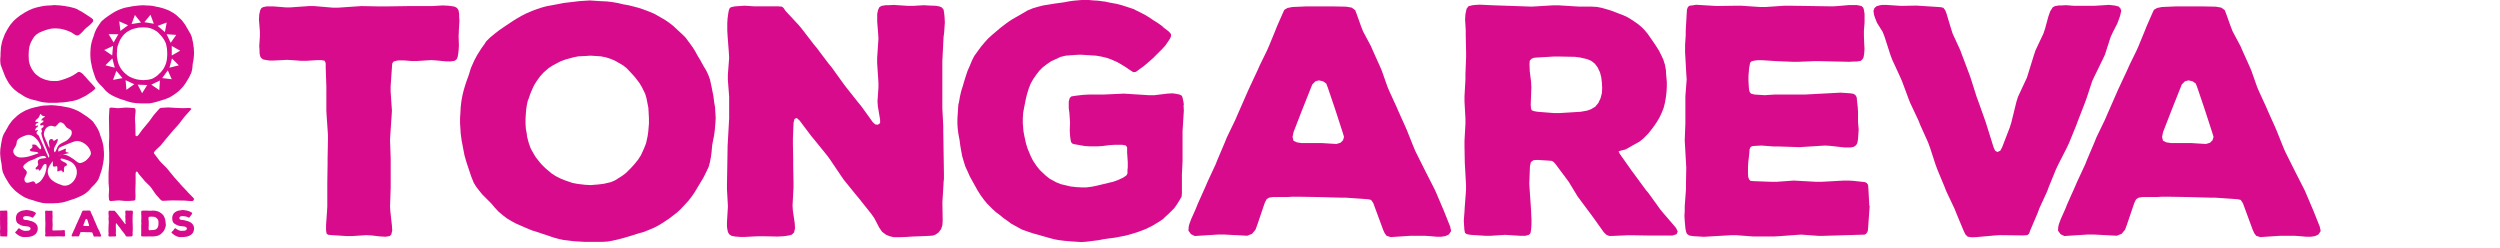 <?xml version="1.0" encoding="UTF-8"?><svg id="b" xmlns="http://www.w3.org/2000/svg" viewBox="0 0 424 42"><defs><style>.c{fill:#d80b8c;}</style></defs><path class="c" d="M77.83,5.28l-.05.81.05,1.62-.05.86-.05.43-.11.65-.16.38-.32.27-.65.11h-.86l-1.62-.16-.86-.06-2.48.16h-.86l-1.35-.11h-.81l-.38.05-.54.16-.21.32-.05.7-.22,3.18v.86l.22,3.24-.05.86-.22,3.23-.05.86.11,3.18v4.96l-.11,3.18.05.81.27,2.43.05.86-.16.65-.27.27-.7.11-1.02-.06-1.35-.16-.92-.05-2.43.16h-.86l-2.43-.16-.65-.05-.32-.16-.11-.59v-.92l.16-2.26.05-.86v-4.04l.05-3.24v-.86l.06-3.18v-.86l-.22-3.23-.05-.86v-4.1l-.11-3.18v-.75l-.16-.43-.54-.11h-.81l-1.73.11h-.97l-1.46-.11-.92-.05-.92.05-1.24.06h-.81l-.43-.06-.59-.11-.32-.21-.21-.32-.11-.54v-.38l-.05-.86.11-1.62v-.81l-.16-2.05.05-.86.16-.7.21-.38.32-.16.54-.11h1.24l1.99.16h.86l3.13-.22h.86l3.18.27h.86l3.99-.27,3.13.06h.86l4.04-.06h3.99l1.78-.11.92.05.43.05.65.11.38.21.27.38.11.65v.38l.05.81-.11,1.73Z"/><path class="c" d="M121.38,20.05l-.05.86-.11,1.24-.11.81-.32,1.62-.11,1.24-.11.81-.16.86-.22.81-.54,1.13-.38.75-1.46,2.43-.48.7-.54.7-.54.59-.86.92-.59.54-.7.54-.65.49-.97.65-.7.43-.81.43-.75.32-1.08.43-.81.22-1.72.54-.92.27-.86.22-.92.21-.92.16-.92.05h-2.91l-1.83-.11-1.78-.22-.75-.16-.81-.22-2.91-.97-.86-.27-.92-.38-1.73-.75-.81-.43-.81-.49-.7-.54-.7-.59-.65-.7-.59-.7-1.46-1.46-.54-.65-.54-.7-.43-.7-.43-1.08-.81-2.43-.32-1.13-.16-.81-.16-.86-.16-.81-.16-1.19-.05-.81-.06-.92v-.92l.06-.92.05-.97.11-.92.16-.92.22-.92.27-.92.27-.81.32-.86.38-1.24.38-.86.22-.48.43-.81.75-1.19.54-.75.27-.43.65-.65.92-.75.7-.54.7-.48,1.62-1.08.7-.43.75-.43.75-.38,1.13-.48.75-.27.81-.27.81-.21,2.05-.38.81-.16,2.7-.32,1.73-.11,1.62.11,1.29.06.92.11.92.16.92.22.92.16.86.22.81.21.81.27,1.13.43.75.32,1.78,1.02.7.48.7.54.92.86.59.54.59.59.48.65.75,1.02.43.7.38.7.43.7.59,1.08.43.7.38.81.27.75.27,1.24.32,1.62.11.92.16.92.11,1.83ZM108.23,27.06l.48-.75.54-1.19.32-.81.27-1.24.11-.81.11-1.29v-.92l-.05-.92-.05-.86-.32-1.62-.22-.75-.59-1.19-.43-.7-.75-.97-.54-.59-.81-.86-.59-.48-1.4-.81-.75-.32-.86-.27-.86-.16-1.72-.11-.81.06-1.19.05-.81.16-1.4.38-.86.32-1.24.65-.75.48-.86.75-.59.65-.59.81-.43.7-.16.32-.49,1.13-.27.81-.16.38-.16.75-.11.75-.06.75-.05.81v.81l.05.86.16.86.05.48.21.81.11.38.27.75.22.43.43.75.27.43.59.75.32.38.65.65,1.08.92.75.48.86.43.81.32,1.13.38.81.16,1.35.16.92.05,1.35-.11.86-.11,1.19-.27.75-.32,1.19-.75.65-.49.86-.86.54-.59.7-.86Z"/><path class="c" d="M159.87,9.49l-.05.86v7.98l.16,3.13v.86l.11,7.12v.92l-.05.43-.05.92-.16,2.59.05,3.13-.05.75-.21.65-.43.59-.54.38-.48.16-.75.05-2.75.11-.86.06-1.35.05h-.86l-.7-.16-.65-.27-.65-.49-.48-.7-.81-1.56-.48-.7-2.1-2.64-.54-.65-2.1-2.59-.48-.7-1.89-2.8-.48-.65-2.1-2.59-.54-.65-1.99-2.64-.48-.43-.38.16-.16.65-.11,2.7v.86l.05,2.7v.86l.05,3.02v.86l-.16,3.02.05.86.32,2.16.05.86-.16.7-.38.38-.38.11-.65.11-.43.05-.92.05-2.48-.05h-.86l-2.21.11h-.86l-.81-.06-.59-.11-.43-.27-.22-.38-.11-.54-.05-.38v-.81l.11-1.78.05-.86-.16-2.86v-.86l.11-6.58.05-.86.16-2.86.05-.86v-3.72l-.22-2.86v-.86l.22-2.86-.05-.86-.22-2.91-.05-.86v-1.24l.05-.81.11-.81.11-.59.16-.38.32-.16.59-.11,1.62-.11,1.62.11h4.04l.65.05.27.21.32.49,2.26,2.43.54.65,1.99,2.59.54.65,1.99,2.64.54.65,1.94,2.7.49.65,2.05,2.59.54.65,1.94,2.7.43.38.43.05.38-.27v-.59l-.38-2.26-.06-.86.16-2.32v-.86l-.22-3.29v-.86l.22-3.29-.05-.86-.16-2v-1.35l.16-.7.21-.43.38-.22.65-.11h.48l.92-.05,2.43.16h.86l1.83-.11.81.05,1.24.05.59.11.38.16.32.38.11.75.05.48.05.92-.11,1.67-.11.86-.16,3.18Z"/><path class="c" d="M200.73,17.84l.05.92-.22,3.5v5.07l-.11,2.26v3.18l-.05.59-.32.54-.43.7-.49.7-.92.92-.65.59-.32.32-.7.48-.38.22-.7.43-1.08.54-.81.32-.75.27-1.24.38-.81.21-.86.16-.81.16-1.24.16-.75.11-.81.16-2.16.27-.81.05-1.67-.11-1.24-.11-.86-.11-.86-.16-.81-.22-1.89-.54-.81-.22-.81-.27-1.08-.38-.7-.38-1.08-.59-.65-.48-.7-.49-.65-.54-.65-.48-.59-.54-.86-.86-.54-.65-.59-.81-.48-.75-1.35-2.43-.38-.86-.38-.81-.27-.86-.27-.92-.16-.86-.16-.92-.11-.86-.22-1.19-.11-.86-.05-.81v-.81l.16-2.43.11-.43.16-.92.21-.92.27-.86.27-.92.27-.86.27-.81.38-.86.38-.92.38-.75.7-.97.48-.65.59-.7.59-.65.65-.59,1.4-1.19.7-.54.65-.48.65-.43,1.78-1.02.81-.48.92-.38.92-.27.86-.22,1.99-.32,1.56-.21.81-.16.81-.11,1.24-.11.86-.05,1.19.11.81.05,1.24.16.75.16,1.19.22.81.21,1.19.38.81.27,1.94.97.81.49.7.48.27.16.59.38.59.43.27.27.59.43.32.27.32.38v.38l-.16.38-.32.48-.48.7-.54.59-1.51,1.51-.97.86-.65.54-.59.43-.43.32-.32.22-.43.05-.59-.38-.7-.48-.7-.43-.75-.43-.86-.38-.86-.32-.92-.22-.92-.16-2.53-.16h-.38l-.86.05-1.4.11-.86.21-1.62.75-.7.48-.7.54-.59.59-.54.7-.48.7-.43.75-.32.81-.27.86-.21.81-.32,1.62-.16.86-.06.92v.92l.11,1.29.16.86.27,1.24.27.86.54,1.29.38.75.65.97.54.65.97.92.7.54,1.08.59.81.32,1.62.38.92.11.92.05h.86l.86-.11.81-.16,2.91-.7.86-.32.81-.38.54-.38.16-.32v-.59l.05-.48v-.81l-.11-1.62v-.92l-.22-.32-.59-.11h-1.29l-.86.05-1.24.16-.86.05h-1.24l-.86-.05-1.83-.32-.32-.11-.21-.27-.11-.65-.05-.43-.05-.86.05-1.35-.11-1.62-.11-.81v-1.13l.16-.59.27-.27.65-.11,1.35-.16.92-.05h2.48l3.5-.16,4.31.27h.86l2.21-.27.86-.05.43.05.81.16.38.21.11.32.16.75.06.43Z"/><path class="c" d="M245.95,38.43l.16.75-.38.59-.59.27-.7.11h-.75l-1.24-.11-.81-.05h-2.43l-3.34.22-.7-.22-.32-.43-.27-.59-1.67-4.53-.38-.54-.48-.11-.65-.05-3.23-.22h-.86l-4.04-.11-3.23-.05h-.81l-.81.05h-2.48l-.7.11-.43.27-.32.65-1.24,3.66-.32.86-.59.7-.81.32-.86-.05-3.13-.16h-.86l-3.34.21-.7.05-.65-.32-.43-.59.05-.7.11-.43.32-.86.75-1.67.32-.81,1.35-3.02.32-.75,1.4-3.02.32-.81,1.24-2.91.32-.81,1.46-3.02.32-.75,1.94-4.42,1.51-3.23.38-.86,1.19-2.43.38-.86,1.02-2.48.32-.81.97-2.21.27-.59.54-.32.81-.16,2.48-.11h4.2l2.48.05.92.16.59.43.27.7.75,2.1.32.81,1.35,2.53.32.75,1.19,2.64.32.75.97,2.75.32.75,1.19,2.59.32.75,1.19,2.64.32.75,1.08,2.7.32.75,1.67,3.34,1.29,2.53.38.75,1.45,3.4,1.08,2.7ZM227.95,23.23l-.21-.7-1.19-3.67-.27-.81-1.08-3.18-.27-.7-.54-.38-.7-.16-.59.16-.54.54-1.46,3.67-.32.81-1.4,3.61-.16.81.16.65.59.27.75.11h3.4l2.53.16.7-.21.43-.43.16-.54Z"/><path class="c" d="M284.33,39.73l-.7.22h-3.77l-2.97-.05h-.86l-2.43.11h-.7l-.48-.21-.43-.43-1.73-2.43-.48-.65-1.73-2.32-.48-.65-1.51-2.48-.48-.65-1.73-2.32-.38-.43-.32-.16-.65-.05-1.73-.11-.7.05-.43.32-.16.7-.11,2.97.05.86.21,3.02.05.86.06,1.29v.86l-.06.86-.11.65-.27.27-.59.16h-.86l-2.59-.16-2.48.16h-.86l-2.48-.16-.65-.11-.32-.21-.11-.54-.05-.75-.05-.81.11-1.4.05-.86.22-2.91v-.86l-.16-2.91-.05-.86-.05-2.86v-.86l.16-2.91v-.86l-.16-2.91v-.86l.16-2.91v-.86l.11-2.86v-.86l-.06-2.91v-.86l-.11-1.78.05-.81.05-.32.16-.7.32-.43.65-.16.43-.05.81-.05,2.43.11,6.41.22,3.66-.22h.86l3.56.22h2.05l.92.05.81.16,1.13.32.81.27.81.32.86.32.81.38.7.43,1.02.7.59.49.54.54.54.65.75,1.08.48.7.65,1.02.38.75.38.81.27.86.16.86.05.86.11,1.19v.86l-.05.86-.11.92-.16.92-.22.86-.32.81-.38.81-.48.81-.48.7-.49.65-.48.59-.86.86-.59.48-1.08.59-.65.38-.7.38-.7.16-.43.16.22.43,1.94,2.75.48.65,1.94,2.64.54.65,1.94,2.7.54.65,1.67,1.94.49.59.27.59-.21.48ZM268,18.97l1.19-.21.7-.27.65-.38.54-.65.38-.81.22-.86.05-.86-.05-.92-.11-.92-.21-.81-.38-.81-.48-.65-.59-.48-.75-.32-1.19-.27-.86-.11-2.7-.05h-.86l-2.75.16-.65.05-.38.16-.32.32-.05.59.05,1.24.11.86.11.92.05.92-.11,2.97.05.59.11.32.38.16.65.11,2.8.22h.86l3.56-.22Z"/><path class="c" d="M317.1,34.88l-.06.86-.21,2.91-.05.54-.22.38-.27.22-7.06.21h-.86l-2.86-.21-.86.05-2.8.21-.86.05h-3.72l-2.8-.21h-.86l-4.64.27-1.83-.11-.65-.11-.38-.27-.16-.38-.11-.59-.11-1.24-.05-.86.05-.81v-.81l.21-2.86v-.86l.05-2.86-.05-.86-.16-2.86-.05-.86.11-2.91v-4.58l.22-2.86-.06-.86-.16-2.86-.05-.86v-1.29l.11-1.62v-.81l.16-2.8.05-.75.16-.43.27-.22.43-.05.7-.11,3.5.21,3.29-.05h.86l3.23.22h.86l3.24-.22h.86l7.33.11.92-.06,1.83-.16h1.35l.75.16.32.27.11.38.11.7v1.46l-.11,1.35v.92l.05,1.35.05.81-.05.81-.11.65-.22.38-.27.22-.65.11h-.43l-.86.05-5.07-.11h-.86l-2.75.11h-.86l-2.8-.11-2.43-.16h-.81l-.43.06-.54.11-.27.27-.05.32-.11.59-.11,1.29v.86l.05.92.05.59.11.38.21.27.59.16,1.72.11,1.73-.11h5.12l6.04-.32,1.67.11.59.11.32.27.16.32.05.59.11.92.06.92v1.78l.11,1.24-.11,1.62-.11.65-.21.38-.38.27-.54.11h-1.08l-2.43-.27-.86-.05-4.31.27-3.45-.11h-.86l-2.16-.16-.92.05-.65.05-.27.16-.16.38-.06.81-.16,1.35-.05.86v1.19l.05.54.16.38.22.22.59.05,2.96.11h.86l2.91-.21,3.83.21h.86l3.83-.21h.81l.81.05,1.94.21.32.16.22.32.05.59.16,2.97Z"/><path class="c" d="M359.74,1.94l-.16.7-.16.48-.32.86-.75,1.46-.38.81-.97,3.02-.38.81-1.4,2.86-.38.81-.97,2.96-.32.86-1.13,2.91-.32.86-1.19,2.91-.38.81-1.46,2.86-.38.81-1.19,2.91-.32.86-1.29,2.8-.32.86-1.24,2.91-.21.59-.32.22-.65.05-3.93-.05-.86.05-3.02.27-.92.05-.7-.11-.38-.38-.32-.65-1.19-2.86-.32-.81-1.4-2.96-.32-.81-1.19-2.86-.32-.86-.97-2.97-.32-.86-1.29-2.86-.32-.81-1.4-2.97-.32-.81-1.08-2.91-.38-.86-1.29-2.8-.32-.86-.97-3.02-.32-.81-.97-1.56-.32-.81-.16-.48-.11-.7.16-.49.38-.32.59-.16.32-.05h.81l2.43.16,2.59-.05,3.45.22.7.05.43.11.32.43.21.54.22.75.54,1.78.27.86,1.29,2.8.32.86,1.08,2.86.32.86,1.08,3.4.32.86,1.19,3.34,1.35,4.31.27.59.38.21.48-.21.32-.59,1.29-3.34.27-.86.86-3.5.27-.86,1.51-3.24.27-.86.92-2.97.27-.81,1.35-2.86.27-.81.54-2,.32-.92.43-.7.38-.21.65-.11h.38l.86-.05,1.35.11h3.45l2.48-.16.97.11.65.16.32.32.16.48Z"/><path class="c" d="M393.43,38.43l.16.75-.38.59-.59.27-.7.11h-.75l-1.24-.11-.81-.05h-2.43l-3.34.22-.7-.22-.32-.43-.27-.59-1.67-4.53-.38-.54-.48-.11-.65-.05-3.23-.22h-.86l-4.04-.11-3.23-.05h-.81l-.81.05h-2.48l-.7.11-.43.27-.32.65-1.24,3.66-.32.86-.59.7-.81.32-.86-.05-3.13-.16h-.86l-3.34.21-.7.05-.65-.32-.43-.59.05-.7.11-.43.32-.86.75-1.67.32-.81,1.35-3.02.32-.75,1.4-3.02.32-.81,1.24-2.91.32-.81,1.46-3.02.32-.75,1.94-4.42,1.51-3.23.38-.86,1.19-2.43.38-.86,1.02-2.48.32-.81.97-2.21.27-.59.54-.32.81-.16,2.48-.11h4.2l2.48.05.92.16.59.43.27.7.75,2.1.32.81,1.35,2.53.32.75,1.19,2.64.32.75.97,2.75.32.75,1.19,2.59.32.75,1.19,2.64.32.75,1.08,2.7.32.75,1.67,3.34,1.29,2.53.38.75,1.45,3.4,1.08,2.7ZM375.42,23.23l-.21-.7-1.19-3.67-.27-.81-1.08-3.18-.27-.7-.54-.38-.7-.16-.59.16-.54.54-1.46,3.67-.32.81-1.4,3.61-.16.81.16.65.59.27.75.11h3.4l2.53.16.7-.21.43-.43.16-.54Z"/><polygon class="c" points="16.15 15.05 15.96 15.23 15.53 15.58 15.24 15.78 14.79 16.08 14.51 16.26 14.04 16.49 13.73 16.65 13.18 16.89 12.83 17 12.42 17.11 12.02 17.17 11.42 17.28 10.6 17.37 10.17 17.39 9.58 17.44 8.34 17.44 7.94 17.41 7.54 17.37 7.13 17.31 6.73 17.22 6.37 17.11 5.31 16.85 4.79 16.67 4.48 16.54 4.03 16.3 3.74 16.1 3.43 15.91 3.1 15.71 2.48 15.23 2.2 14.96 1.94 14.68 1.68 14.35 1.46 14.05 1.28 13.74 1.11 13.43 .87 12.97 .52 12.06 .35 11.62 .11 10.96 .06 10.64 .04 10.13 .06 9.81 .09 9.46 .09 9.08 .14 8.34 .16 7.99 .23 7.66 .33 7.18 .42 6.85 .54 6.53 .66 6.22 .82 5.78 .99 5.48 1.16 5.15 1.35 4.82 1.56 4.49 1.77 4.18 2.01 3.9 2.27 3.59 2.56 3.31 2.84 3.07 3.15 2.83 3.43 2.61 4.19 2.13 4.5 1.96 4.83 1.78 5.54 1.47 5.95 1.34 6.33 1.23 7.13 1.06 7.54 .99 7.94 .95 8.68 .91 9.2 .86 9.55 .88 10.07 .91 10.95 1.01 11.28 1.08 11.83 1.17 12.66 1.39 12.99 1.52 13.51 1.8 13.85 1.98 14.46 2.37 15.2 2.85 15.46 3.03 15.6 3.14 15.77 3.29 15.81 3.46 15.79 3.64 15.65 3.81 15.43 4.05 15.17 4.29 14.91 4.51 14.65 4.71 14.39 4.95 13.99 5.39 13.73 5.65 13.61 5.76 13.39 5.93 13.23 6 13.06 6.02 12.9 5.98 12.64 5.85 12.18 5.54 11.88 5.39 11.35 5.17 11.02 5.06 10.5 4.93 10.15 4.86 9.55 4.82 9.17 4.82 8.65 4.86 8.27 4.95 7.75 5.1 7.39 5.23 7.08 5.35 6.61 5.56 6.28 5.78 6.11 5.91 5.83 6.2 5.61 6.5 5.45 6.79 5.28 7.09 5.14 7.42 5.02 7.77 4.95 8.14 4.9 8.47 4.86 9.13 4.86 9.48 4.88 10.02 4.9 10.35 5.02 10.85 5.14 11.18 5.31 11.55 5.5 11.88 5.85 12.36 6.11 12.62 6.56 12.97 6.87 13.17 7.35 13.39 7.7 13.52 8.22 13.65 8.6 13.72 9.17 13.74 9.72 13.74 10.05 13.67 10.24 13.63 10.6 13.52 11.19 13.32 11.57 13.17 11.92 13.02 12.23 12.87 12.68 12.6 12.99 12.39 13.23 12.23 13.37 12.19 13.58 12.23 13.85 12.39 14.11 12.6 14.2 12.74 14.44 12.97 14.82 13.41 15.05 13.67 15.69 14.35 15.91 14.61 16.03 14.73 16.15 14.92 16.15 15.05"/><polygon class="c" points="32.82 33.58 32.93 33.77 32.86 33.88 32.8 34.01 32.64 34.1 32.36 34.1 31.18 34.01 30.83 34.01 29.45 33.99 29.1 33.99 27.7 34.06 27.44 34.03 27.24 33.88 26.48 33.03 26.28 32.76 25.61 31.8 25.41 31.56 24.55 30.71 24.34 30.45 23.61 29.6 23.44 29.35 23.33 29.16 23.18 29.09 23.05 29.18 23 29.47 23 30.97 22.96 32.15 22.96 32.5 22.98 33.03 22.98 33.36 22.96 33.68 22.94 33.9 22.83 33.99 22.57 34.03 21.89 34.08 21.21 34.08 20.2 33.99 19.85 34.01 18.76 34.1 18.59 34.03 18.5 33.9 18.48 33.71 18.45 33.4 18.45 33.05 18.48 32.5 18.5 32.13 18.41 30.95 18.41 29.42 18.43 29.07 18.5 27.87 18.52 27.52 18.52 25.99 18.48 24.81 18.48 24.46 18.52 23.25 18.52 22.9 18.48 20.19 18.48 19.84 18.54 18.66 18.56 18.4 18.63 18.29 18.85 18.25 19.18 18.27 19.85 18.34 20.2 18.34 21.21 18.25 21.56 18.25 22.57 18.31 22.8 18.34 22.91 18.4 22.98 18.58 23 18.79 22.98 19.08 22.91 19.8 22.89 20.15 22.96 21.31 22.96 21.66 22.98 22.82 23.02 23.06 23.2 23.1 23.44 22.95 24.12 22.01 25.3 20.59 25.98 19.65 26.19 19.38 26.96 18.51 27.14 18.34 27.35 18.29 28.36 18.23 28.71 18.23 30.04 18.31 30.87 18.34 31.22 18.34 32.05 18.31 32.29 18.34 32.41 18.42 32.45 18.47 32.43 18.53 32.25 18.73 31.42 19.65 31.2 19.91 30.44 20.91 30.22 21.18 29.37 22.12 29.15 22.38 28.34 23.34 28.12 23.6 27.33 24.57 27.09 24.83 26.54 25.33 26.3 25.59 26.19 25.73 26.09 25.9 26.13 26.03 26.28 26.23 27.09 27.3 27.33 27.56 28.29 28.52 28.51 28.79 29.37 29.84 29.58 30.1 30.48 31.1 30.7 31.37 31.64 32.35 31.86 32.61 32.82 33.58"/><polygon class="c" points=".77 35.72 .49 35.73 .4 35.73 .25 35.73 .16 35.73 .12 35.73 .05 35.74 .02 35.76 0 35.83 .01 36.16 .01 36.68 0 37.01 0 37.1 .01 37.44 .01 37.96 .02 38.28 .02 38.38 .04 38.71 .03 38.81 .01 39.13 0 39.23 .02 39.56 .02 39.65 .03 39.74 .03 39.84 .04 39.99 .04 40.05 .06 40.07 .1 40.08 .4 40.1 .77 40.1 1.08 40.11 1.17 40.1 1.21 40.08 1.23 40.05 1.23 39.99 1.24 39.65 1.24 39.56 1.26 39.23 1.26 39.13 1.25 38.81 1.25 38.28 1.26 37.96 1.26 37.86 1.25 37.54 1.25 37.44 1.26 37.1 1.26 37.01 1.25 36.68 1.25 36.09 1.25 35.99 1.23 35.84 1.23 35.77 1.21 35.73 1.15 35.72 .77 35.72"/><polygon class="c" points="6.4 38.74 6.4 38.85 6.39 38.95 6.37 39.04 6.34 39.18 6.31 39.26 6.25 39.38 6.21 39.46 6.14 39.57 6.08 39.64 6.01 39.71 5.93 39.78 5.81 39.86 5.73 39.91 5.64 39.96 5.56 40 5.42 40.05 5.24 40.11 5.14 40.13 4.99 40.16 4.9 40.17 4.77 40.18 4.68 40.19 4.54 40.19 4.25 40.21 4.12 40.21 4.04 40.2 3.9 40.19 3.81 40.18 3.7 40.16 3.61 40.13 3.48 40.09 3.39 40.05 3.3 40 3.22 39.96 3.14 39.91 2.95 39.78 2.87 39.72 2.77 39.64 2.69 39.58 2.63 39.51 2.58 39.46 2.57 39.41 2.6 39.36 2.63 39.33 2.69 39.26 2.86 39.1 2.91 39.04 3.01 38.88 3.07 38.82 3.13 38.75 3.2 38.71 3.26 38.72 3.33 38.77 3.52 38.91 3.61 38.95 3.7 39 3.84 39.06 3.93 39.09 4.02 39.12 4.12 39.14 4.26 39.15 4.36 39.15 4.73 39.13 4.83 39.12 4.88 39.1 4.97 39.07 5.05 39.02 5.11 38.96 5.14 38.92 5.18 38.83 5.17 38.72 5.16 38.68 5.11 38.59 5.08 38.55 5 38.49 4.95 38.48 4.86 38.44 4.76 38.42 4.66 38.4 4.08 38.34 3.9 38.31 3.81 38.28 3.67 38.24 3.58 38.2 3.49 38.16 3.29 38.06 3.21 38.01 3.12 37.95 3.04 37.9 2.93 37.81 2.88 37.73 2.83 37.64 2.79 37.55 2.75 37.42 2.73 37.33 2.71 37.2 2.7 37.01 2.71 36.91 2.72 36.77 2.74 36.68 2.76 36.6 2.79 36.51 2.85 36.37 2.89 36.29 2.94 36.22 3 36.15 3.1 36.06 3.18 36 3.26 35.94 3.34 35.9 3.46 35.83 3.64 35.76 3.73 35.73 3.87 35.71 3.96 35.69 4.14 35.67 4.28 35.64 4.37 35.63 4.47 35.62 4.56 35.62 4.74 35.64 4.83 35.65 4.88 35.67 4.97 35.68 5.18 35.71 5.28 35.74 5.38 35.77 5.48 35.8 5.58 35.83 5.67 35.88 5.76 35.91 5.87 35.98 5.96 36.02 6.03 36.08 6.09 36.13 6.09 36.19 6.05 36.26 5.99 36.38 5.94 36.45 5.71 36.75 5.64 36.84 5.57 36.9 5.52 36.92 5.48 36.91 5.42 36.88 5.33 36.83 5.24 36.79 5.19 36.77 5.1 36.74 5.06 36.73 4.95 36.71 4.81 36.68 4.72 36.67 4.56 36.66 4.41 36.66 4.3 36.66 4.2 36.68 4.1 36.71 4.06 36.73 3.99 36.78 3.96 36.82 3.92 36.91 3.91 37 3.93 37.08 3.97 37.16 4.04 37.22 4.11 37.25 4.16 37.28 4.25 37.29 4.4 37.31 4.6 37.32 4.71 37.34 4.91 37.39 5.1 37.45 5.24 37.48 5.33 37.5 5.5 37.57 5.62 37.62 5.71 37.66 5.79 37.71 5.87 37.76 6.05 37.9 6.11 37.97 6.18 38.05 6.25 38.16 6.3 38.24 6.34 38.33 6.36 38.42 6.39 38.55 6.4 38.64 6.4 38.74"/><polygon class="c" points="11.03 39.81 11.02 39.91 11.02 39.96 11 40.04 10.96 40.08 10.92 40.1 10.86 40.11 10.81 40.11 10.73 40.11 10.06 40.08 9.61 40.08 9.06 40.11 8.71 40.09 8.26 40.09 7.99 40.11 7.89 40.11 7.81 40.1 7.74 40.09 7.7 40.07 7.67 40.03 7.66 39.96 7.66 39.86 7.69 39.63 7.7 39.54 7.67 39.22 7.67 39.12 7.68 38.8 7.68 38.71 7.7 37.97 7.7 37.87 7.67 37.14 7.67 37.04 7.67 36.72 7.67 36.2 7.65 36.02 7.65 35.93 7.66 35.88 7.68 35.8 7.7 35.76 7.74 35.75 7.81 35.73 7.86 35.73 7.95 35.73 8.25 35.75 8.34 35.75 8.77 35.74 8.83 35.74 8.87 35.76 8.9 35.81 8.9 36.33 8.92 36.68 8.92 36.78 8.9 37.13 8.9 37.23 8.91 37.58 8.91 37.67 8.93 38.02 8.93 38.12 8.89 38.92 8.9 38.98 8.9 39.01 8.92 39.04 8.95 39.06 9.02 39.08 9.22 39.09 9.41 39.08 9.5 39.08 10.37 39.06 10.47 39.06 10.67 39.03 10.77 39.03 10.86 39.03 10.93 39.04 10.98 39.08 11 39.12 11 39.19 11.01 39.53 11.01 39.62 11.03 39.81"/><path class="c" d="M17.13,39.93l.02.09-.04.07-.07.03h-.08s-.08.01-.08.01h-.14s-.09-.02-.09-.02h-.27l-.37.02-.08-.02-.04-.05-.03-.07-.19-.51-.04-.06h-.05s-.07-.02-.07-.02l-.36-.02h-.55s-.36-.02-.36-.02h-.18s-.28,0-.28,0h-.08s-.05.04-.05.04l-.04.07-.14.41-.04.1-.07.08-.09.04h-.1s-.35-.02-.35-.02h-.1l-.37.02h-.08s-.07-.03-.07-.03l-.05-.07v-.08s.02-.05.02-.05l.03-.1.09-.19.04-.09.15-.34.04-.08.16-.34.04-.09.14-.33.03-.09.16-.34.04-.08.22-.5.17-.36.04-.1.13-.27.04-.1.11-.28.04-.09.11-.25.03-.07.06-.04.09-.02h.28s.47-.01.47-.01h.28s.1.02.1.02l.07.05.03.08.08.24.04.09.15.28.04.09.13.3.04.08.11.31.04.08.13.29.04.08.13.3.04.09.12.3.03.09.19.37.15.28.04.09.16.38.12.3ZM15.11,38.22l-.02-.08-.13-.41-.03-.09-.12-.36-.03-.08-.06-.04-.08-.02-.07.02-.06.06-.16.41-.03.09-.16.4-.02.09.02.07.07.03h.08s.38.01.38.01l.28.02.08-.02.05-.05.02-.06Z"/><polygon class="c" points="22.5 36.68 22.49 36.78 22.49 37.67 22.51 38.02 22.51 38.12 22.52 38.92 22.52 39.02 22.51 39.07 22.51 39.17 22.49 39.46 22.5 39.81 22.49 39.9 22.47 39.97 22.42 40.03 22.36 40.08 22.3 40.1 22.22 40.1 21.91 40.11 21.82 40.12 21.66 40.12 21.57 40.12 21.49 40.11 21.42 40.08 21.34 40.02 21.29 39.94 21.2 39.77 21.14 39.69 20.91 39.39 20.85 39.32 20.61 39.03 20.56 38.95 20.35 38.64 20.29 38.57 20.05 38.28 20 38.2 19.77 37.91 19.72 37.86 19.68 37.88 19.66 37.95 19.64 38.25 19.64 38.35 19.65 38.65 19.65 38.75 19.66 39.09 19.66 39.18 19.64 39.52 19.64 39.62 19.68 39.86 19.69 39.96 19.67 40.03 19.63 40.08 19.58 40.09 19.51 40.1 19.46 40.11 19.36 40.11 19.08 40.11 18.99 40.11 18.74 40.12 18.64 40.12 18.55 40.11 18.49 40.1 18.44 40.07 18.41 40.03 18.4 39.97 18.39 39.93 18.39 39.84 18.41 39.64 18.41 39.54 18.39 39.22 18.39 39.12 18.41 38.39 18.41 38.29 18.43 37.97 18.44 37.87 18.44 37.45 18.41 37.13 18.41 37.04 18.44 36.72 18.43 36.62 18.41 36.3 18.4 36.2 18.4 36.06 18.41 35.97 18.42 35.88 18.43 35.81 18.45 35.77 18.49 35.75 18.55 35.74 18.73 35.73 18.91 35.74 19.37 35.74 19.44 35.75 19.47 35.77 19.51 35.82 19.76 36.1 19.82 36.17 20.04 36.46 20.1 36.53 20.33 36.83 20.39 36.9 20.61 37.2 20.66 37.27 20.89 37.56 20.95 37.64 21.17 37.94 21.22 37.98 21.26 37.99 21.31 37.96 21.31 37.89 21.26 37.64 21.26 37.54 21.28 37.28 21.28 37.18 21.25 36.81 21.25 36.72 21.28 36.35 21.27 36.25 21.25 36.03 21.25 35.88 21.27 35.8 21.29 35.75 21.34 35.73 21.41 35.71 21.46 35.71 21.57 35.71 21.84 35.73 21.94 35.73 22.14 35.71 22.23 35.72 22.37 35.73 22.44 35.74 22.48 35.76 22.51 35.8 22.53 35.88 22.53 35.94 22.54 36.04 22.53 36.23 22.51 36.32 22.5 36.68"/><path class="c" d="M28.13,38.03v.1s-.01.14-.01.14l-.02.1-.04.14-.03.1-.04.09-.03.1-.04.1-.04.09-.07.13-.05.08-.09.1-.06.07-.1.1-.13.13-.08.07-.12.09-.08.05-.12.07-.08.04-.13.05-.09.03-.1.02-.1.02-.37.05h-.09s-.13.02-.13.02h-.29s-.16-.02-.16-.02h-.29s-.15.02-.15.02h-.1s-.09,0-.09,0h-.52s-.26-.03-.26-.03l-.05-.02-.03-.03v-.07s-.02-.1-.02-.1v-.05s.02-.18.02-.18v-.22s0-.09,0-.09v-.1s0-.1,0-.1v-.32s0-.1,0-.1v-.32s0-.09,0-.09v-.13s.02-.09.02-.09v-.1s0-.1,0-.1v-.16s-.02-.1-.02-.1v-.16s.02-.32.02-.32v-.42s0-.1,0-.1l-.02-.32v-.33s.02-.09.02-.09v-.07s.04-.04.04-.04l.07-.02h.1s.09-.02.09-.02h.1s.53,0,.53,0h.1l.29.02h.05s.11,0,.11,0h.25s.09-.02.09-.02h.25s.19.02.19.02h.1s.15.04.15.04l.1.02.09.02.22.08.09.04.09.05.08.05.2.14.08.07.07.06.13.13.06.06.05.07.04.08.07.13.04.09.03.1.04.1.03.1.03.1.02.13.02.1.02.1v.1s.02.14.02.14v.1s.01.1.01.1ZM26.75,38.55l.04-.09.04-.1.02-.09.02-.13v-.09s.01-.14.01-.14v-.29s-.02-.14-.02-.14l-.02-.09v-.04s-.06-.09-.06-.09l-.09-.13-.03-.03-.06-.07-.07-.07-.07-.05-.13-.08-.08-.03-.08-.02-.1-.02h-.15s-.1-.01-.1-.01h-.28s-.09,0-.09,0l-.13.02-.07.02-.03.03-.02.07v.05s-.01.09-.01.09v.18s.02.1.02.1v.13s.02.1.02.1v.1s0,.1,0,.1v.13s0,.29,0,.29v.1s-.01.1-.01.1v.13s-.01.08-.01.08v.14s0,.09,0,.09l.02.14.02.07.04.03h.07s.56-.03.56-.03h.14s.09-.02.09-.02l.1-.03.1-.03.09-.04.08-.05.11-.1.06-.07.07-.12Z"/><polygon class="c" points="32.91 38.74 32.91 38.85 32.89 38.95 32.88 39.04 32.84 39.18 32.82 39.26 32.76 39.38 32.72 39.46 32.65 39.57 32.59 39.64 32.51 39.71 32.44 39.78 32.32 39.86 32.24 39.91 32.15 39.96 32.06 40 31.93 40.05 31.75 40.11 31.65 40.13 31.5 40.16 31.41 40.17 31.27 40.18 31.19 40.19 31.05 40.19 30.76 40.21 30.63 40.21 30.54 40.2 30.4 40.19 30.31 40.18 30.21 40.16 30.12 40.13 29.99 40.09 29.9 40.05 29.81 40 29.73 39.96 29.65 39.91 29.46 39.78 29.38 39.72 29.27 39.64 29.2 39.58 29.14 39.51 29.09 39.46 29.08 39.41 29.11 39.36 29.14 39.33 29.2 39.26 29.37 39.1 29.42 39.04 29.52 38.88 29.58 38.82 29.64 38.75 29.7 38.71 29.77 38.72 29.84 38.77 30.03 38.91 30.12 38.95 30.2 39 30.34 39.06 30.44 39.09 30.53 39.12 30.63 39.14 30.77 39.15 30.86 39.15 31.24 39.13 31.34 39.12 31.39 39.1 31.48 39.07 31.56 39.02 31.62 38.96 31.65 38.92 31.69 38.83 31.68 38.72 31.67 38.68 31.62 38.59 31.59 38.55 31.51 38.49 31.46 38.48 31.37 38.44 31.27 38.42 31.17 38.4 30.59 38.34 30.41 38.31 30.31 38.28 30.18 38.24 30.09 38.2 30 38.16 29.79 38.06 29.71 38.01 29.62 37.95 29.55 37.9 29.44 37.81 29.39 37.73 29.33 37.64 29.3 37.55 29.26 37.42 29.24 37.33 29.22 37.2 29.21 37.01 29.21 36.91 29.23 36.77 29.24 36.68 29.27 36.6 29.3 36.51 29.36 36.37 29.4 36.29 29.45 36.22 29.51 36.15 29.61 36.06 29.68 36 29.76 35.94 29.85 35.9 29.96 35.83 30.14 35.76 30.24 35.73 30.37 35.71 30.47 35.69 30.65 35.67 30.79 35.64 30.88 35.63 30.97 35.62 31.07 35.62 31.25 35.64 31.34 35.65 31.38 35.67 31.48 35.68 31.69 35.71 31.79 35.74 31.88 35.77 31.99 35.8 32.08 35.83 32.17 35.88 32.26 35.91 32.38 35.98 32.47 36.02 32.54 36.08 32.6 36.13 32.6 36.19 32.56 36.26 32.5 36.38 32.45 36.45 32.22 36.75 32.15 36.84 32.08 36.9 32.03 36.92 31.99 36.91 31.93 36.88 31.84 36.83 31.75 36.79 31.7 36.77 31.61 36.74 31.57 36.73 31.46 36.71 31.32 36.68 31.23 36.67 31.07 36.66 30.91 36.66 30.81 36.66 30.71 36.68 30.61 36.71 30.57 36.73 30.5 36.78 30.47 36.82 30.43 36.91 30.42 37 30.44 37.08 30.48 37.16 30.55 37.22 30.62 37.25 30.66 37.28 30.75 37.29 30.91 37.31 31.11 37.32 31.21 37.34 31.42 37.39 31.61 37.45 31.75 37.48 31.84 37.5 32.01 37.57 32.13 37.62 32.22 37.66 32.3 37.71 32.38 37.76 32.55 37.9 32.62 37.97 32.68 38.05 32.75 38.16 32.8 38.24 32.84 38.33 32.87 38.42 32.89 38.55 32.91 38.64 32.91 38.74"/><path class="c" d="M17.6,25.58l-.02-.39-.04-.37-.07-.37-.09-.37-.11-.37-.11-.33-.13-.35-.15-.5-.15-.35-.09-.2-.18-.33-.31-.48-.22-.31-.11-.18-.26-.26-.37-.31-.28-.22-.29-.2-.66-.44-.28-.18-.31-.18-.31-.15-.46-.2-.31-.11-.33-.11-.33-.09-.83-.15-.33-.07-1.09-.13-.7-.04-.66.04-.52.02-.37.04-.37.07-.37.09-.37.07-.35.09-.33.09-.33.11-.46.18-.31.13-.72.41-.28.2-.29.22-.37.35-.24.22-.24.24-.2.26-.31.42-.18.28-.15.29-.17.28-.24.44-.18.29-.15.33-.11.31-.11.5-.13.66-.04.37-.07.37-.04.74.02.35.05.5.04.33.13.66.05.5.04.33.07.35.09.33.22.46.15.31.59.98.2.29.22.29.22.24.35.37.24.22.29.22.26.2.39.26.28.18.33.18.31.13.44.17.33.09.7.22.37.11.35.09.37.09.37.06.37.02h1.18l.75-.04.72-.09.31-.07.33-.09,1.18-.39.35-.11.37-.15.7-.31.33-.17.33-.2.29-.22.28-.24.26-.28.24-.29.59-.59.22-.26.22-.29.18-.28.17-.44.33-.98.13-.46.07-.33.07-.35.06-.33.07-.48.02-.33.02-.37v-.37l-.02-.37ZM8.8,21.34c.48.1.52.29.88-.14.3-.36.46-.62.97-.32.38.22.45.64.76.82.42.25.82.28.76.92-.04.43-.39.81-.69,1.08-.46.39-1.14.52-1.53.95-.29.31-.4,1-.68,1.19-.25-.41-.08-.8.13-1.16.16-.29.49-.82.38-1.13-.27.07-.42.29-.69.36-.11-.46-.61-.42-.76-.04-.14.35.17.86.03,1.24-.27-.68-.61-1.32-.86-2-.15-.4-.02-.83.2-1.21.21-.36.71-.63,1.11-.55M6.21,21.33c-.28.12-.27-.31.14-.47s0-.24-.26-.18c-.26.06.01-.43.32-.6.3-.17.41-1.05.58-.65.16.4.98.21.51.45-.47.24-.62.67-.34.55.28-.11.33.24-.11.42-.44.18-.18.59.07.39.25-.19.44.29.04.45-.4.16.19.58-.12.75-.3.17,1.32,3.95,1.32,3.95,0,0,0,.7-.24.1-.24-.6-1.57-3.52-1.57-3.52,0,0-.6-.32-.24-.7.36-.38-.16-.17-.28-.12-.12.05-.09-.34.24-.57.33-.23.22-.37-.06-.26M3.25,26.68c-.46-.05-1.06-.54-1-1.11.04-.37.45-.73.53-1.11.07-.35.03-.63.33-.88.31-.27,1.01-.55,1.41-.67,1.03-.28,1.98.81,2.32,1.69.1.25.27.52.01.73-.57-.41-.58-1.01-1.43-.77.24.43-.04.6-.37.81.05.58,1.21.16,1.49.61-1.02.38-2.18.83-3.29.71M7.47,29.84c-.36.69-.68,1.11-1.4,1.36-.28-.58-.46-.48-.97-.3-.43.15-.87.18-.95-.39-.08-.51.47-.9.39-1.34-.06-.4-.73-.57-.57-1.02.07-.19.55-.56.72-.68.34-.24.81-.33,1.19-.52.34-.18,1.73-.94,1.98-.16-.4.11-1.42-.02-1.45.64-.02.41.23.37-.08.76-.15.18-.42.28-.22.57.14,0,.28-.04.41-.1.1.63.47.02.58-.2.14-.28.36-.77.73-.63.21.47-.13,1.59-.35,2.01M10.47,31.39c-.77-.24-1.81-.71-2.18-1.5-.5-1.05.04-1.7.64-2.56.13.51-.28,1.19.71.84.21.3.01.63.11.93.36-.13.79-.4.9.15.36-.13.15-.44.19-.67.05-.36.17-.39.52-.54.06-.45-.57-.53-.84-.73-.5-.37-.22-.52.28-.35.93.3,1.7.5,2.11,1.54.56,1.43-.84,3.42-2.43,2.91M15.4,26.17c-.1.34-.58.86-.85,1.07-.24.19-.79.47-1.1.41-.29-.06-.7-.47-.95-.64-.42-.28-.84-.58-1.33-.72-.24-.07-.42-.09-.59-.07-.27.07-.55.16-.83.27.35-.14.58-.25.83-.27.38-.1.77-.18,1.15-.26-.15-.09-.34-.14-.52-.16-.2-.25.07-.36-.08-.61-.42.15-.8.38-1.22.53-.12-.63.22-.74.77-.96.63-.26,1.26-.54,1.9-.76.9-.32,2,.34,2.5,1.1.19.3.42.74.31,1.08"/><path class="c" d="M32.89,8.23l-.07-.37-.04-.37-.13-.66-.11-.5-.11-.31-.15-.33-.18-.28-.24-.44-.18-.28-.15-.29-.18-.28-.31-.42-.2-.26-.24-.24-.24-.22-.37-.35-.28-.22-.29-.2-.72-.41-.31-.13-.46-.17-.33-.11-.33-.09-.35-.09-.37-.06-.37-.09-.37-.07-.37-.04-.52-.02-.66-.04-.7.04-1.09.13-.33.07-.83.15-.33.09-.33.11-.31.11-.46.2-.31.15-.31.18-.29.18-.66.44-.28.2-.29.22-.37.31-.26.26-.11.18-.22.31-.31.48-.18.33-.09.2-.15.35-.15.5-.13.35-.11.33-.11.37-.09.37-.06.37-.04.37-.02.39-.02.37v.37l.02.37.02.33.07.48.07.33.07.35.07.33.13.46.33.99.17.44.18.28.22.29.22.26.59.59.24.29.26.29.29.24.28.22.33.2.33.18.7.31.37.15.35.11,1.18.39.33.09.31.07.72.09.74.04h1.18l.37-.02.37-.07.37-.09.35-.09.37-.11.7-.22.33-.09.44-.18.31-.13.33-.18.29-.18.39-.26.26-.2.28-.22.24-.22.35-.37.22-.24.22-.29.2-.28.59-.98.15-.31.22-.46.09-.33.07-.35.04-.33.04-.5.13-.66.04-.33.04-.5.02-.35-.04-.74ZM29.89,5.92l-.94,1.34-.69-1.46,1.63.12ZM28.27,3.83l-.3,1.61-1.24-1.05,1.54-.57ZM25.52,2.49l.57,1.54-1.6-.27,1.04-1.27ZM22.88,2.54l1.03,1.28-1.6.26.57-1.54ZM21.72,4.28l-1.3.97-.2-1.63,1.5.66ZM20.07,5.8l-.8,1.41-.84-1.41h1.64ZM17.68,8.48l1.49-.69-.14,1.62-1.35-.93ZM17.88,11.07l1.17-1.16.42,1.57-1.59-.41ZM19.17,13.55l.57-1.54,1.04,1.24-1.61.3ZM21.44,15.23l-.14-1.63,1.47.68-1.33.96ZM24.11,15.82l-.76-1.46,1.62.06-.87,1.39ZM27.02,15.29l-1.36-.93,1.46-.71-.1,1.64ZM27.09,12.41l-.35.35-.26.2-.48.31-.31.13-.48.11-.35.04-.55.04-.37-.02-.55-.07-.33-.07-.46-.15-.33-.13-.35-.17-.31-.2-.44-.37-.26-.26-.13-.15-.24-.31-.11-.18-.17-.31-.09-.18-.11-.31-.04-.15-.09-.33-.02-.2-.07-.35-.02-.35v-.33l.02-.33.02-.31.04-.31.07-.31.07-.15.11-.33.2-.46.07-.13.18-.28.24-.33.24-.26.35-.31.31-.2.5-.26.35-.13.57-.15.33-.07.48-.02.33-.02.7.04.35.07.35.11.31.13.57.33.24.2.33.35.22.24.31.4.18.29.24.48.09.31.13.66.02.35.02.37v.37l-.04.53-.04.33-.11.5-.13.33-.22.48-.2.31-.28.35-.22.24ZM27.5,13.25l.96-1.31.67,1.5-1.63-.2ZM28.74,11.48l.43-1.56,1.16,1.16-1.59.4ZM29.13,9.41v-1.62l1.43.81-1.43.81Z"/></svg>
